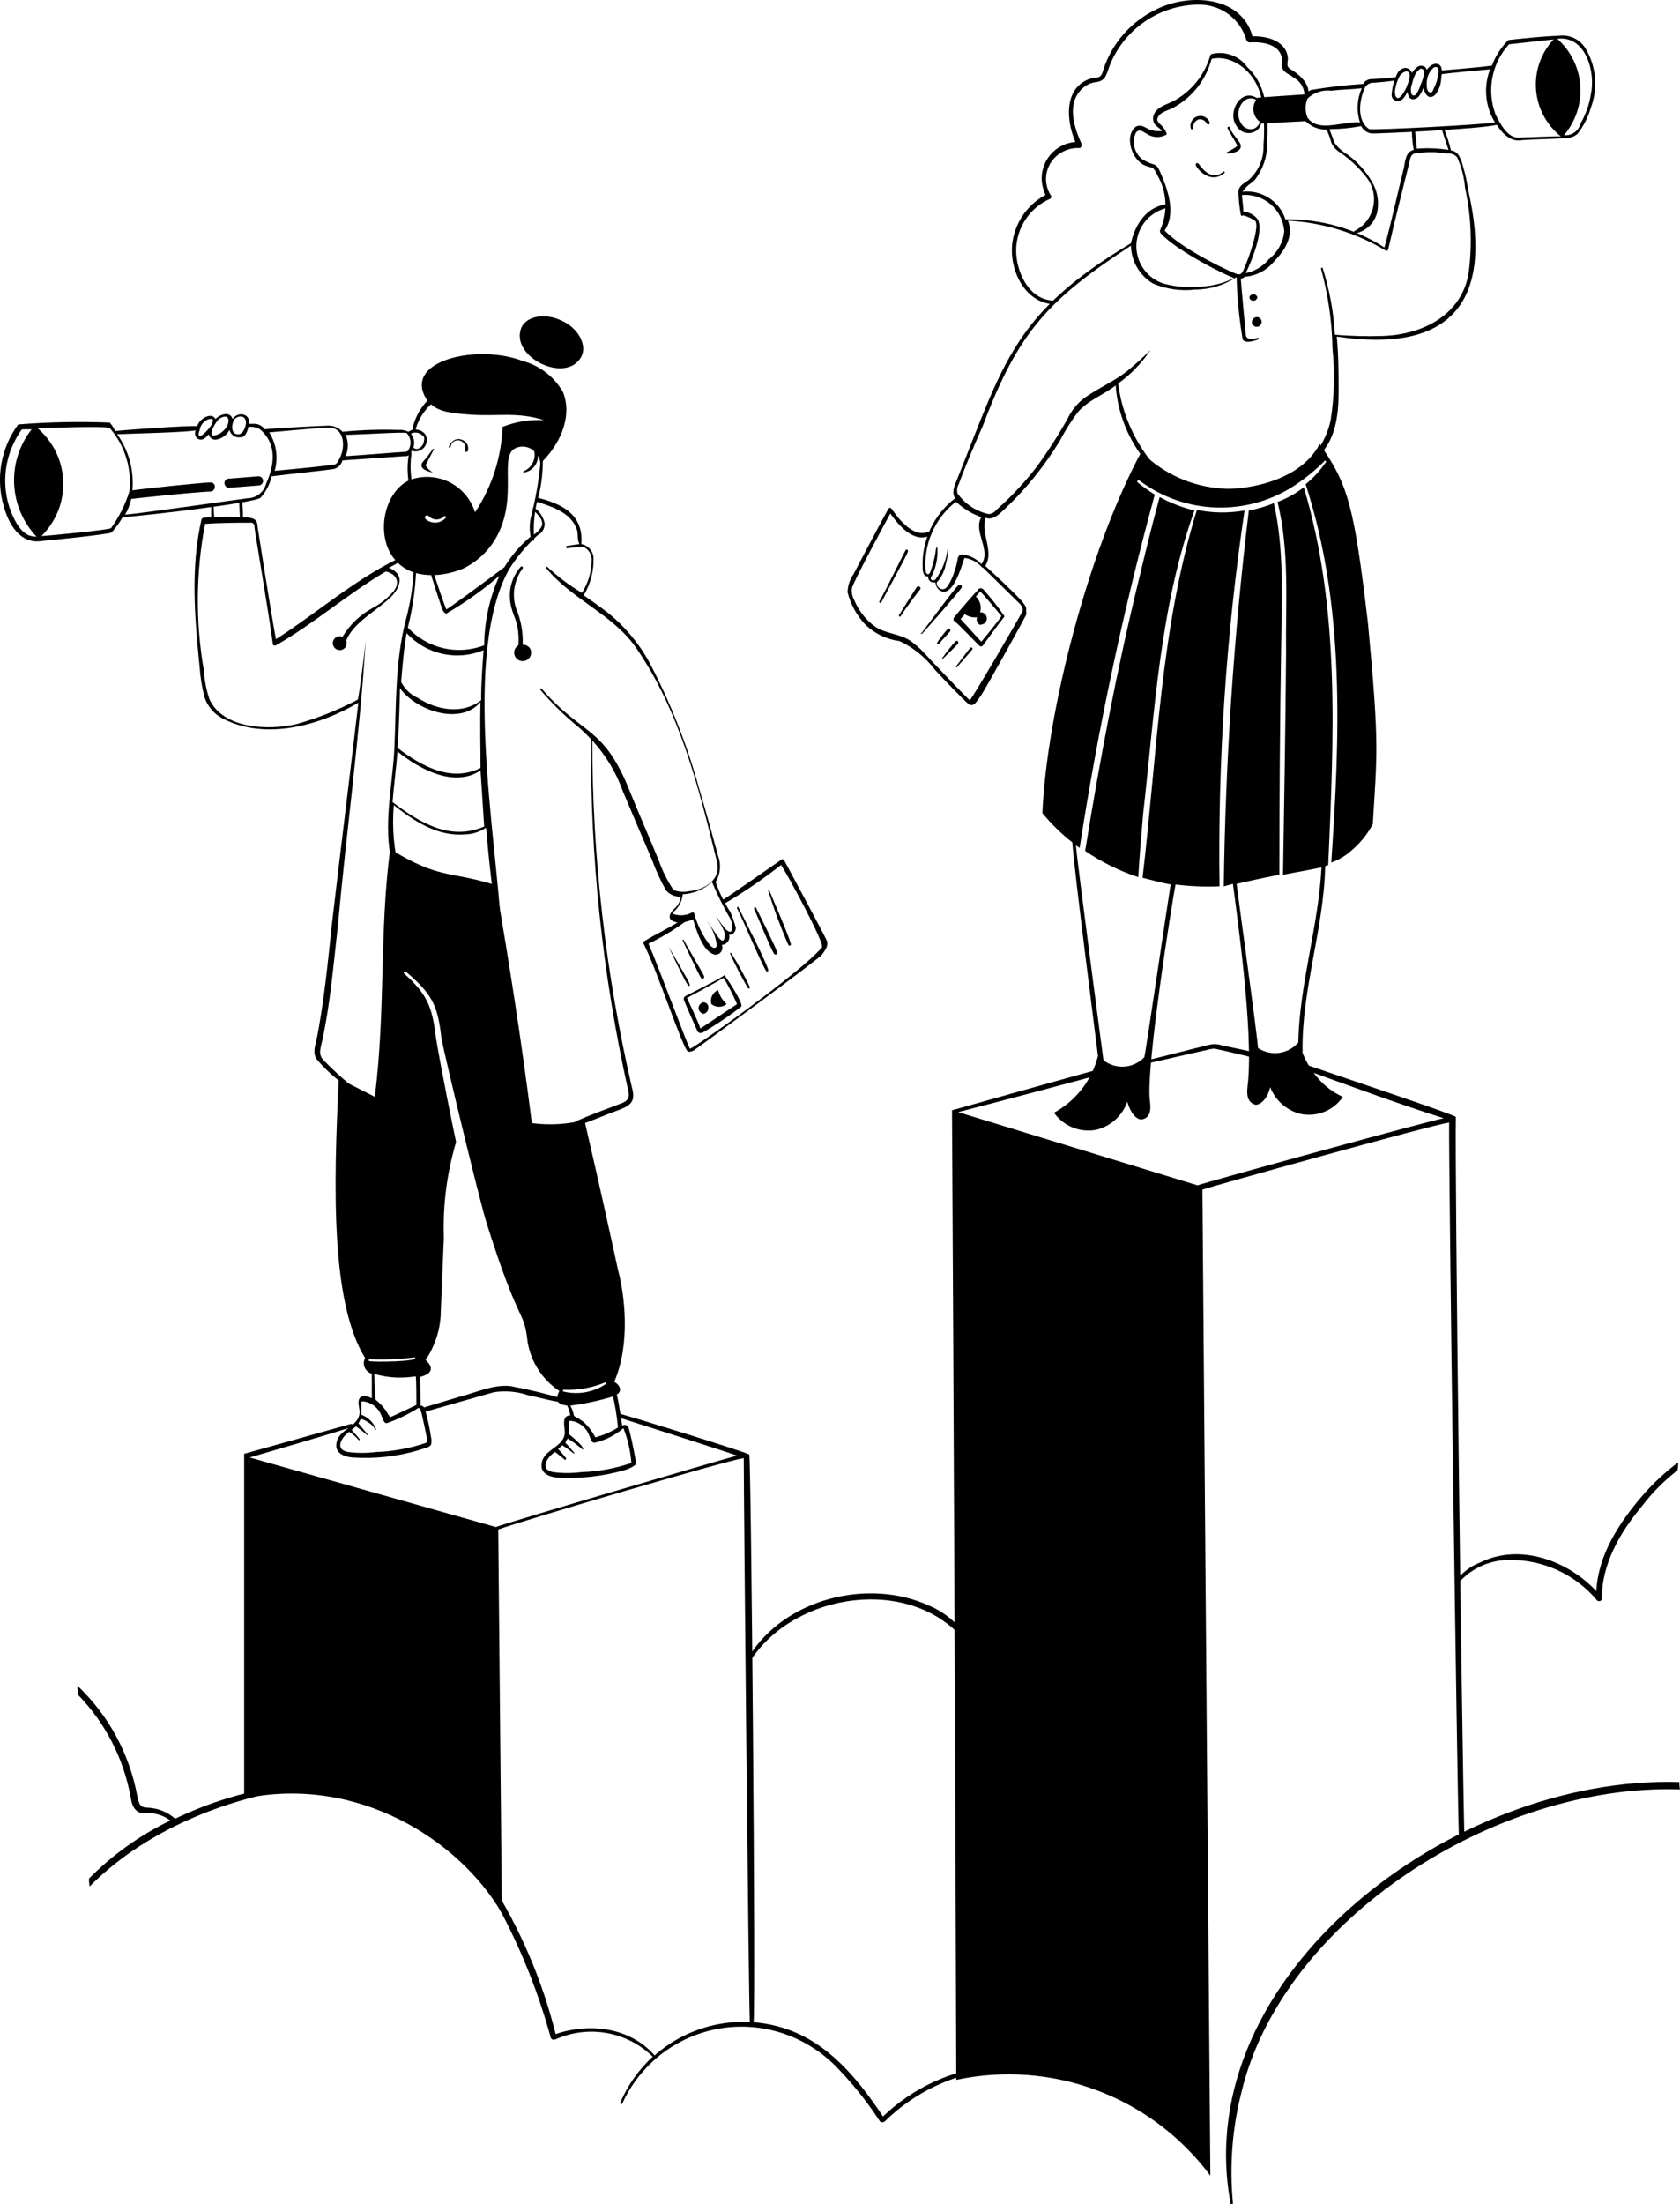 <svg width="356" height="467" viewBox="0 0 356 467" fill="none" xmlns="http://www.w3.org/2000/svg">
<g clip-path="url(#clip0_10_23)">
<path d="M134.567 308.644C134.179 306.576 133.791 304.637 133.273 302.698C133.014 301.922 132.497 301.664 131.85 302.052C131.85 302.052 131.073 296.622 130.685 295.459C131.979 294.683 131.332 293.391 130.167 292.744C133.662 284.6 132.367 274.259 130.944 268.959C129.003 260.039 126.673 249.439 123.826 237.288C120.191 238.21 116.413 238.429 112.696 237.934C110.625 221.387 107.908 203.936 105.06 187.519C94.966 184.416 93.284 186.355 82.671 179.892C80.342 197.99 81.765 213.243 79.436 232.375L71.8 228.497C70.635 251.636 70.118 275.939 77.365 287.703C77.081 288.236 77.017 288.858 77.186 289.438C77.355 290.018 77.745 290.508 78.271 290.805C78.401 290.934 78.659 290.934 78.789 291.064V296.235C77.754 295.717 76.718 295.459 76.201 296.235C75.683 297.01 76.201 298.303 76.201 299.208C76.071 302.439 71.541 302.698 71.283 305.93C71.024 307.869 72.965 308.644 74.647 308.774C79.405 309.105 84.183 308.58 88.754 307.222C89.66 306.835 90.825 306.835 91.342 306.059C91.472 305.55 91.472 305.017 91.342 304.508C91.048 302.498 90.616 300.511 90.048 298.561C90.005 298.35 89.893 298.159 89.728 298.018C89.564 297.878 89.358 297.796 89.142 297.786C89.142 296.752 89.013 292.744 89.013 291.71C91.601 291.064 91.989 289.771 90.177 288.091C90.684 287.405 91.118 286.668 91.472 285.893C92.752 283.323 93.417 280.49 93.413 277.62C93.801 267.795 94.06 262.754 94.06 262.237C93.818 255.376 94.692 248.522 96.648 241.941C96.26 240.261 93.284 225.524 92.378 219.836C91.601 213.373 90.566 210.658 85.648 206.263C85.596 206.211 85.567 206.142 85.567 206.069C85.567 205.996 85.596 205.926 85.648 205.875C85.699 205.824 85.769 205.795 85.842 205.795C85.915 205.795 85.985 205.824 86.036 205.875C91.472 210.529 92.766 212.856 93.542 219.965C94.06 222.939 101.566 254.222 103.119 259.134C109.849 280.464 110.884 277.49 111.661 283.178C111.871 285.486 112.596 287.717 113.783 289.708C114.97 291.699 116.589 293.399 118.52 294.683C117.484 296.881 118.261 297.527 120.202 297.786C120.495 298.449 120.712 299.143 120.849 299.854C118.908 299.854 119.685 302.31 119.685 303.474C119.555 306.705 115.026 306.964 114.767 310.196C114.508 312.135 116.449 312.91 118.132 313.04C122.887 313.306 127.654 312.782 132.238 311.488C133.182 311.243 134.064 310.803 134.826 310.196C134.697 309.679 134.697 309.162 134.567 308.644ZM88.624 298.303C89.013 298.174 89.142 298.82 89.272 299.208C89.401 299.596 90.048 302.698 90.307 303.861C90.307 304.249 90.695 305.283 90.307 305.671C86.885 306.837 83.308 307.491 79.695 307.61C77.719 307.869 75.718 307.869 73.742 307.61C70.765 307.093 72.447 304.379 74 303.344C74.731 303.8 75.386 304.367 75.942 305.025C76.071 305.154 76.201 305.154 76.201 305.025V304.896C75.677 304.218 75.115 303.57 74.518 302.957C74.777 302.698 75.165 302.439 75.424 302.181C76.231 302.744 77.009 303.348 77.754 303.991C77.754 303.991 77.883 304.12 77.883 303.991C77.883 303.861 78.012 303.861 77.883 303.861L75.942 301.535C76.071 301.405 76.33 300.759 76.459 300.63C76.589 300.5 79.177 301.664 79.436 302.827C79.436 302.957 79.824 302.957 79.695 302.827C79.432 302.117 79.018 301.472 78.482 300.936C77.946 300.401 77.3 299.987 76.589 299.725V297.269C76.589 296.881 76.589 296.881 76.977 296.881C77.847 296.993 78.668 297.342 79.353 297.889C80.038 298.436 80.559 299.161 80.859 299.983C81.118 300.5 81.248 301.405 81.895 301.535C84.255 300.72 86.513 299.635 88.624 298.303ZM88.236 297.657C88.236 297.657 82.801 300.242 82.671 300.242C82.327 299.796 82.023 299.32 81.765 298.82C81.134 297.954 80.395 297.172 79.565 296.493C79.565 296.493 79.306 291.969 79.306 291.064C80.822 291.51 82.387 291.77 83.966 291.839C85.351 291.882 86.737 291.796 88.107 291.581C88.236 292.744 88.236 296.752 88.236 297.657ZM87.848 287.573C89.401 288.478 79.048 288.608 78.271 288.349C78.142 288.349 78.142 288.22 78.142 288.091C78.142 288.056 78.155 288.023 78.18 287.999C78.204 287.975 78.237 287.961 78.271 287.961C81.469 288.093 84.672 287.963 87.848 287.573ZM130.944 302.439C129.461 303.366 127.847 304.064 126.155 304.508C125.527 303.298 124.695 302.205 123.696 301.276C123.041 300.792 122.349 300.36 121.626 299.983C121.505 299.209 121.241 298.464 120.849 297.786C123.919 297.401 126.95 296.752 129.908 295.847C130.404 298.018 130.75 300.221 130.944 302.439ZM119.426 294.813C119.167 294.813 119.296 294.296 119.426 294.425C122.438 294.563 125.443 294.033 128.226 292.874C128.355 292.874 128.355 292.874 128.485 293.003V293.132C127.177 294.031 125.695 294.646 124.134 294.936C122.574 295.225 120.969 295.183 119.426 294.813ZM133.791 309.937C130.369 311.103 126.793 311.757 123.179 311.876C121.203 312.135 119.202 312.135 117.226 311.876C114.249 311.359 115.931 308.644 117.614 307.61C118.261 308.127 119.037 308.644 119.555 309.162C119.685 309.42 120.073 309.162 119.943 308.903C119.42 308.225 118.858 307.578 118.261 306.964C118.52 306.705 118.908 306.447 119.167 306.188C119.974 306.706 120.751 307.267 121.496 307.869C121.496 307.998 121.755 307.869 121.755 307.869C121.108 307.093 120.461 306.318 119.814 305.671C119.907 305.331 120.085 305.019 120.332 304.766C121.376 305.425 122.371 306.16 123.308 306.964C123.308 307.093 123.696 307.093 123.567 306.964C123.567 306.188 120.59 303.861 120.59 303.861V301.405C120.59 301.018 120.59 301.018 120.979 301.018C121.848 301.13 122.67 301.479 123.355 302.026C124.039 302.573 124.56 303.297 124.861 304.12C125.12 304.637 125.249 305.542 125.897 305.671C128.194 305.17 130.329 304.104 132.109 302.569C133.035 304.927 133.603 307.411 133.791 309.937ZM48.246 103.364L54.847 102.847C55.104 102.83 55.344 102.711 55.514 102.517C55.684 102.323 55.77 102.07 55.753 101.813C55.735 101.556 55.617 101.316 55.422 101.146C55.228 100.976 54.975 100.891 54.717 100.908L48.246 101.425C48.127 101.458 48.015 101.514 47.917 101.591C47.819 101.667 47.738 101.762 47.678 101.871C47.617 101.979 47.58 102.098 47.566 102.222C47.553 102.345 47.564 102.47 47.599 102.588C47.65 102.754 47.733 102.909 47.844 103.042C47.955 103.175 48.092 103.285 48.246 103.364Z" fill="black"/>
<path d="M90.178 92.118C89.984 91.836 89.736 91.596 89.448 91.41C89.16 91.225 88.838 91.099 88.501 91.039C88.164 90.979 87.819 90.986 87.484 91.06C87.15 91.135 86.834 91.274 86.554 91.471C85.87 91.145 85.109 91.011 84.354 91.084C80.424 90.954 76.49 91.084 72.577 91.471C72.184 91.044 71.703 90.707 71.166 90.484C70.63 90.261 70.052 90.157 69.471 90.179C68.048 90.179 56.53 90.825 56.141 90.954C55.666 90.333 54.972 89.917 54.2 89.791H52.647C52.129 89.791 52.259 90.437 52.647 90.437C53.501 90.345 54.362 90.526 55.106 90.954C58.859 94.186 58.083 98.71 56.4 102.459C56.169 103.346 55.649 104.132 54.923 104.693C54.198 105.255 53.306 105.56 52.388 105.562C51.482 105.691 30.517 108.664 26.505 109.052C27.124 108.013 27.561 106.876 27.799 105.691C27.799 105.691 42.035 104.14 44.623 104.14C44.878 104.117 45.115 103.996 45.283 103.804C45.452 103.611 45.54 103.361 45.529 103.106C45.533 102.986 45.512 102.867 45.468 102.755C45.423 102.644 45.357 102.543 45.272 102.458C45.187 102.373 45.086 102.307 44.974 102.262C44.863 102.218 44.743 102.197 44.623 102.201H44.494C41.906 102.33 30.776 103.493 28.058 103.881C28.439 99.658 27.291 95.438 24.823 91.988C27.67 91.859 40.611 91.601 41.776 91.084C42.035 90.954 42.035 90.825 42.035 90.566C42.035 90.308 41.906 90.437 41.776 90.308C40.482 90.049 24.434 91.213 24.434 91.342C24.123 90.693 23.731 90.085 23.27 89.532C16.797 89.274 10.314 89.403 3.857 89.92C2.061 92.36 0.847 95.177 0.309 98.157C-0.229 101.137 -0.078 104.2 0.751 107.113C1.786 110.991 4.245 115.386 8.904 114.611C10.587 114.481 23.269 113.189 23.658 112.801C24.548 111.81 25.329 110.727 25.987 109.569C30.128 109.311 53.941 106.596 55.235 105.432C56.385 104.147 57.187 102.59 57.565 100.908C60.541 100.52 69.342 99.615 70.765 99.357C71.199 99.238 71.594 99.009 71.911 98.692C72.229 98.374 72.459 97.98 72.577 97.547L85.648 96.642C85.972 96.695 86.305 96.634 86.588 96.469C86.871 96.304 87.088 96.045 87.201 95.737V95.479C87.657 95.648 88.154 95.676 88.626 95.558C89.097 95.44 89.522 95.182 89.844 94.819C90.167 94.455 90.371 94.002 90.431 93.52C90.49 93.038 90.402 92.549 90.178 92.118ZM6.186 113.447C3.986 112.542 2.822 109.698 2.045 107.63C1.28 105.329 0.978 102.9 1.156 100.482C1.333 98.064 1.987 95.704 3.08 93.54C3.376 92.909 3.722 92.304 4.116 91.73C4.504 91.084 4.504 91.084 4.763 90.954H6.704C4.123 94.243 2.808 98.347 2.998 102.522C3.188 106.696 4.87 110.664 7.739 113.706C7.213 113.683 6.692 113.596 6.186 113.447ZM23.528 111.896C23.14 112.284 9.422 113.576 8.775 113.576C10.231 112.144 11.39 110.438 12.185 108.557C12.98 106.676 13.395 104.657 13.407 102.615C13.419 100.574 13.028 98.55 12.255 96.66C11.482 94.769 10.344 93.05 8.904 91.601L7.998 90.696C9.034 90.696 22.881 90.179 23.27 90.696C24.851 92.53 26.035 94.671 26.748 96.985C27.461 99.299 27.686 101.735 27.411 104.14C26.539 106.915 25.228 109.534 23.528 111.896ZM71.801 97.418C71.662 97.767 71.44 98.078 71.154 98.323C70.766 98.581 61.189 99.486 58.212 99.745C58.602 98.382 58.7 96.952 58.499 95.549C58.298 94.145 57.804 92.8 57.047 91.601C57.306 91.601 68.177 90.566 69.73 90.566C73.224 90.696 73.224 95.091 71.801 97.418ZM86.684 95.091C86.425 95.608 86.296 95.737 85.648 95.737C85.001 95.737 75.683 96.513 73.224 96.642C73.544 95.931 73.71 95.16 73.71 94.38C73.71 93.6 73.544 92.829 73.224 92.118C75.683 92.118 85.648 91.471 86.166 91.73C86.591 92.167 86.869 92.725 86.962 93.328C87.055 93.93 86.957 94.546 86.684 95.091ZM89.79 93.669C89.66 94.574 88.496 95.608 87.59 94.832C87.763 94.334 87.806 93.799 87.715 93.279C87.625 92.759 87.403 92.27 87.072 91.859C87.472 91.665 87.923 91.597 88.362 91.667C88.802 91.736 89.21 91.939 89.531 92.247C90.049 92.505 89.919 93.152 89.79 93.669ZM152.169 209.753C151.606 209.987 151.15 210.419 150.888 210.968C150.625 211.516 150.574 212.143 150.745 212.726C151.204 213.093 151.775 213.294 152.363 213.294C152.951 213.294 153.521 213.093 153.981 212.726C153.096 211.935 152.466 210.901 152.169 209.753ZM149.063 212.339C148.742 212.401 148.458 212.583 148.266 212.847C148.074 213.11 147.989 213.437 148.027 213.761C148.089 214.011 148.218 214.24 148.4 214.422C148.583 214.605 148.812 214.733 149.063 214.795C149.383 214.732 149.668 214.55 149.86 214.287C150.052 214.023 150.137 213.696 150.098 213.373C150.1 213.236 150.074 213.101 150.023 212.975C149.971 212.849 149.895 212.734 149.799 212.638C149.702 212.541 149.587 212.465 149.461 212.414C149.335 212.362 149.199 212.337 149.063 212.339Z" fill="black"/>
<path d="M175.205 199.282C174.558 197.86 166.922 183.641 166.146 182.219C166.016 182.089 165.887 181.96 165.628 182.089C163.557 183.511 155.275 189.329 153.204 190.621C152.686 190.88 153.204 191.655 153.592 191.397C157.739 188.952 161.717 186.231 165.499 183.253C166.922 185.321 174.817 199.929 174.17 200.704C169.899 205.875 146.604 222.422 146.215 222.163C145.827 221.905 139.745 205.229 137.415 199.929C140.146 198.628 142.746 197.07 145.18 195.275C145.568 195.016 145.18 194.37 144.792 194.629C142.204 196.438 139.227 197.731 136.509 199.412C136.38 199.541 136.25 199.799 136.38 199.929C139.098 205.099 144.792 222.551 145.827 222.809C146.233 222.848 146.641 222.758 146.992 222.551C147.639 222.163 173.393 203.29 174.17 202.256C174.946 201.221 175.593 200.316 175.205 199.282Z" fill="black"/>
<path d="M153.463 206.651C152.169 207.556 146.733 210.27 145.439 210.917C145.051 211.175 144.792 211.304 144.922 211.822C145.051 212.339 147.769 218.414 147.769 218.414C147.84 218.583 147.975 218.718 148.144 218.79C148.312 218.862 148.503 218.867 148.675 218.802H148.804C151.692 217.145 154.459 215.288 157.087 213.243C157.475 212.597 154.757 208.331 153.722 206.909C153.722 206.521 153.592 206.521 153.463 206.651ZM156.181 212.726L148.416 217.897C148.028 216.605 145.569 211.434 145.569 211.434C145.569 211.434 152.298 207.814 153.334 207.168C154.41 208.953 155.362 210.81 156.181 212.726ZM146.086 208.331C145.827 207.685 142.463 201.868 141.686 200.575C142.333 201.997 145.18 207.943 145.698 208.59C146.216 209.236 146.216 208.719 146.086 208.331ZM144.663 199.282C145.31 200.575 148.157 206.651 148.545 207.168C148.933 207.685 149.322 207.168 149.192 206.78C149.063 206.392 145.569 200.446 144.792 199.024C144.792 199.024 144.663 199.024 144.663 199.282ZM154.757 202.126C155.879 204.604 157.132 207.021 158.51 209.365C158.542 209.39 158.58 209.407 158.62 209.414C158.66 209.42 158.701 209.417 158.739 209.405C158.777 209.392 158.812 209.37 158.84 209.34C158.868 209.311 158.888 209.275 158.899 209.236V209.107C157.732 206.669 156.436 204.296 155.016 201.997C154.887 201.738 154.628 201.868 154.757 202.126ZM156.181 192.431C157.346 194.629 161.616 204.841 162.393 205.746C162.522 206.004 162.91 205.746 162.781 205.487C162.652 204.324 157.604 194.499 156.44 192.173C156.44 192.043 156.181 192.043 156.181 192.431ZM160.193 192.302C160.193 192.043 159.675 192.302 159.804 192.56C160.581 194.241 163.558 201.609 164.075 202.126C164.146 202.19 164.239 202.225 164.334 202.225C164.43 202.225 164.522 202.19 164.593 202.126C164.663 202.057 164.709 201.966 164.722 201.868C164.593 201.092 160.969 193.853 160.193 192.302ZM167.052 200.187C167.086 200.256 167.146 200.308 167.219 200.332C167.292 200.356 167.371 200.351 167.44 200.317C167.509 200.282 167.561 200.222 167.585 200.149C167.609 200.077 167.604 199.997 167.569 199.929C167.052 197.99 163.816 190.621 163.04 188.682C163.04 188.553 163.04 188.553 162.91 188.553C162.781 188.553 162.781 188.553 162.781 188.682C163.991 192.593 165.416 196.434 167.052 200.187ZM119.038 67.944C115.544 66.264 111.661 66.91 110.497 69.366C107.908 75.571 119.944 81.518 123.179 75.571C124.474 73.115 122.532 69.496 119.038 67.944Z" fill="black"/>
<path d="M110.755 76.476C101.049 72.727 84.872 76.476 90.566 84.879C88.892 86.629 87.768 88.831 87.331 91.213C87.331 91.29 87.358 91.366 87.407 91.426C87.456 91.486 87.525 91.527 87.601 91.542C87.677 91.558 87.757 91.546 87.825 91.509C87.894 91.473 87.948 91.414 87.978 91.342C88.5 89.151 89.673 87.168 91.343 85.654C93.154 87.335 96.131 87.593 99.884 87.852C105.579 88.24 109.59 87.205 115.285 89.015C112.283 88.845 109.28 89.331 106.484 90.437C106.257 96.892 104.241 103.157 100.661 108.535C100.244 107.188 99.564 105.938 98.66 104.856C97.755 103.774 96.645 102.883 95.392 102.233C94.14 101.584 92.771 101.189 91.365 101.073C89.959 100.956 88.544 101.12 87.201 101.554C86.942 99.754 86.942 97.925 87.201 96.125C87.201 95.737 86.684 95.608 86.684 95.996C86.317 97.914 86.274 99.88 86.554 101.813C81.119 104.528 79.436 114.093 83.966 118.876C87.719 123.013 94.319 122.108 98.202 120.428C101.323 118.903 103.866 116.408 105.449 113.318C109.72 105.045 105.708 96.642 109.202 94.962C109.857 94.647 110.592 94.541 111.31 94.656C112.027 94.772 112.691 95.104 113.214 95.608C113.394 96.479 113.258 97.386 112.831 98.167C112.405 98.948 111.715 99.553 110.885 99.874V100.132C111.763 100.029 112.57 99.599 113.146 98.929C113.721 98.258 114.023 97.395 113.991 96.513C114.28 97.03 114.456 97.603 114.508 98.193C114.133 102.121 113.44 106.011 112.438 109.828C112.157 111.328 112.201 112.87 112.567 114.352C112.696 114.611 113.214 114.611 113.214 114.352C112.916 111.084 113.268 107.789 114.249 104.657C114.763 102.365 115.024 100.024 115.026 97.676C119.426 93.152 121.109 87.464 119.297 83.069C118.383 81.458 117.157 80.046 115.69 78.914C114.224 77.782 112.546 76.953 110.755 76.476ZM94.578 109.569C94.076 110.198 93.348 110.604 92.549 110.701C91.75 110.798 90.945 110.577 90.307 110.086L90.178 109.957C90.092 109.871 90.044 109.755 90.044 109.634C90.044 109.512 90.092 109.396 90.178 109.31C90.264 109.225 90.38 109.177 90.501 109.177C90.623 109.177 90.739 109.225 90.825 109.31C91.027 109.534 91.272 109.715 91.545 109.843C91.818 109.971 92.114 110.043 92.415 110.055C92.717 110.067 93.018 110.019 93.3 109.913C93.583 109.807 93.841 109.647 94.06 109.44C94.095 109.44 94.128 109.426 94.152 109.402C94.176 109.378 94.19 109.345 94.19 109.31C94.271 109.317 94.35 109.344 94.418 109.389C94.486 109.435 94.541 109.496 94.578 109.569Z" fill="black"/>
<path d="M91.99 95.091H91.731C91.07 96.093 90.335 97.044 89.531 97.935C88.625 99.357 90.696 99.874 91.731 100.132C91.092 99.752 90.558 99.219 90.178 98.581C90.696 97.547 91.343 96.384 91.99 95.091ZM98.719 95.737C98.79 95.746 98.861 95.739 98.928 95.716C98.995 95.694 99.057 95.657 99.108 95.608C99.195 95.362 99.231 95.101 99.212 94.841C99.194 94.581 99.121 94.327 98.999 94.097C98.878 93.866 98.71 93.663 98.506 93.5C98.302 93.338 98.066 93.219 97.814 93.152C97.487 93.021 97.13 92.989 96.785 93.058C96.441 93.126 96.123 93.294 95.872 93.54C95.5 93.839 95.229 94.245 95.096 94.703C95.096 94.832 95.225 94.832 95.355 94.832L95.484 94.703C95.518 94.292 95.715 93.911 96.031 93.644C96.346 93.377 96.755 93.247 97.166 93.281C97.578 93.315 97.96 93.512 98.227 93.827C98.494 94.142 98.624 94.55 98.59 94.962V95.22C98.461 95.479 98.461 95.608 98.719 95.737ZM110.755 136.586C110.873 133.927 110.386 131.275 109.332 128.83C108.885 127.417 108.781 125.918 109.029 124.458C109.276 122.997 109.868 121.615 110.755 120.428C110.885 120.169 110.755 119.911 110.367 120.04C109.441 121.085 108.762 122.325 108.381 123.667C108 125.01 107.927 126.421 108.167 127.796C108.426 129.477 109.202 130.899 109.591 132.45C109.87 133.854 109.957 135.289 109.849 136.716C109.542 136.895 109.294 137.161 109.138 137.48C108.982 137.8 108.924 138.158 108.972 138.51C109.02 138.863 109.172 139.193 109.408 139.459C109.643 139.725 109.953 139.916 110.297 140.006C110.641 140.096 111.005 140.083 111.341 139.967C111.677 139.851 111.972 139.638 112.187 139.355C112.403 139.072 112.529 138.732 112.551 138.377C112.572 138.022 112.488 137.669 112.308 137.362C112.134 137.114 111.901 136.913 111.63 136.778C111.359 136.643 111.058 136.577 110.755 136.586ZM42.035 93.023C43.2 93.54 44.106 92.118 44.235 91.988C44.294 92.32 44.47 92.62 44.731 92.834C44.992 93.047 45.321 93.16 45.659 93.152C46.286 93.075 46.885 92.847 47.403 92.486C47.922 92.126 48.345 91.644 48.635 91.084C48.747 91.593 49.053 92.039 49.487 92.328C49.921 92.617 50.451 92.727 50.965 92.635H51.224C52.259 92.376 52.518 90.954 52.776 89.92C53.165 87.593 50.447 87.076 49.282 88.757C48.765 87.076 46.694 87.722 45.659 88.757C44.882 87.335 42.811 88.498 42.164 89.532C41.517 90.566 40.741 92.376 42.035 93.023ZM49.412 89.403C49.67 88.11 52 87.593 52.129 89.403C52.129 90.437 51.482 92.247 50.188 91.988C48.894 91.73 49.153 89.92 49.412 89.403ZM46.435 88.757C46.953 88.369 48.117 87.852 48.376 88.757C48.765 90.179 46.823 92.376 45.011 92.247C44.235 91.601 46.047 89.015 46.435 88.757ZM42.294 91.213C42.359 90.646 42.591 90.11 42.959 89.673C43.327 89.237 43.816 88.918 44.364 88.757H45.011C45.659 89.791 42.682 92.635 42.294 92.376C41.906 92.118 42.164 91.471 42.294 91.213ZM81.636 127.538C84.225 125.599 86.554 121.979 82.413 120.298L84.743 119.006C85.131 118.747 84.743 118.101 84.354 118.359C75.036 122.884 67.142 129.864 58.471 135.423C57.306 129.089 54.847 113.318 54.588 111.637C54.588 109.569 53.035 109.698 51.482 109.569C51.496 108.576 51.453 107.584 51.353 106.596C51.224 106.079 50.706 106.208 50.706 106.596C50.706 106.984 50.835 109.44 50.835 109.569C49.026 109.44 47.209 109.44 45.4 109.569C45.4 109.569 45.27 107.889 45.27 107.501C45.27 107.113 45.27 107.242 45.011 107.242C44.945 107.248 44.882 107.277 44.835 107.324C44.788 107.372 44.758 107.434 44.753 107.501V109.569L43.2 109.698C42.941 109.698 42.811 109.828 42.682 110.086C40.352 120.428 41.258 130.769 42.294 141.24C42.439 143.422 42.785 145.586 43.329 147.704C43.982 149.66 45.376 151.284 47.212 152.228C56.141 156.882 67.659 153.779 75.942 148.867C74.13 164.379 72.189 179.892 70.377 195.404C69.471 203.807 68.695 212.209 67.012 220.612C66.624 222.034 66.236 223.456 67.401 224.748C69.616 227.314 72.239 229.498 75.166 231.212C75.424 231.212 75.683 230.953 75.424 230.824C73.104 228.979 70.9 226.994 68.824 224.878C67.271 223.456 67.918 222.292 68.306 220.353C69.989 212.597 70.636 204.582 71.542 196.697C73.354 176.66 76.33 154.943 77.495 135.682C77.107 139.818 75.942 148.221 75.813 148.221C71.694 150.396 67.356 152.13 62.871 153.392C56.918 154.814 47.212 154.426 44.364 148.091C43.716 146.125 43.325 144.083 43.2 142.016C41.408 131.744 41.496 121.232 43.459 110.991C46.435 110.733 52.776 110.733 53.165 110.733C53.812 110.733 53.941 111.25 53.941 111.767C53.941 112.284 57.047 130.511 57.824 136.457C57.824 136.716 58.212 136.845 58.471 136.716C66.624 132.062 73.613 125.857 81.766 121.074C83.966 121.591 84.872 123.272 83.448 125.211C82.186 126.698 80.648 127.927 78.919 128.83C76.303 130.259 74.115 132.355 72.577 134.906C72.309 134.792 72.013 134.76 71.727 134.813C71.44 134.867 71.176 135.004 70.967 135.208C70.759 135.412 70.616 135.672 70.555 135.957C70.495 136.242 70.521 136.539 70.629 136.809C70.737 137.079 70.923 137.312 71.164 137.477C71.404 137.641 71.688 137.731 71.979 137.735C72.271 137.739 72.557 137.657 72.802 137.498C73.046 137.34 73.238 137.112 73.354 136.845C73.483 136.468 73.483 136.059 73.354 135.682C74.907 132.062 78.789 129.994 81.636 127.538Z" fill="black"/>
<path d="M115.414 110.862C115.14 109.569 114.404 108.421 113.344 107.63C113.318 107.605 113.288 107.584 113.255 107.571C113.221 107.557 113.186 107.55 113.149 107.55C113.113 107.55 113.078 107.557 113.044 107.571C113.011 107.584 112.981 107.605 112.955 107.63C112.93 107.656 112.91 107.686 112.896 107.719C112.882 107.752 112.875 107.788 112.875 107.824C112.875 107.86 112.882 107.896 112.896 107.929C112.91 107.962 112.93 107.992 112.955 108.018C113.861 108.923 115.544 110.345 114.638 111.767C113.732 113.189 112.567 113.447 111.661 114.352C109.792 116.05 108.179 118.009 106.873 120.169C103.767 122.496 94.708 129.218 94.578 129.089C94.449 128.96 92.249 122.755 91.731 120.686C91.731 120.557 91.472 120.428 91.343 120.428C91.213 120.428 91.084 120.686 91.084 120.816C91.731 123.142 92.507 125.469 93.284 127.796C93.543 128.443 93.802 129.865 94.578 129.994C98.564 127.664 102.332 124.982 105.837 121.979C103.742 126.612 102.64 131.632 102.602 136.716C99.839 137.774 96.822 137.983 93.939 137.315C91.056 136.647 88.439 135.133 86.425 132.967C87.6 128.273 88.208 123.456 88.237 118.618C88.237 118.549 88.21 118.484 88.161 118.435C88.112 118.387 88.047 118.36 87.978 118.36C87.909 118.36 87.843 118.387 87.795 118.435C87.746 118.484 87.719 118.549 87.719 118.618C87.698 123.031 87.089 127.422 85.907 131.674C83.707 140.465 83.966 149.384 83.578 158.304C83.189 167.223 80.601 176.531 83.837 185.192C84.095 185.709 84.872 185.451 84.743 184.933C83.474 180.263 83.036 175.406 83.448 170.584C87.719 173.946 92.637 177.177 98.331 176.789C99.989 176.775 101.607 176.281 102.99 175.367C103.637 182.607 104.414 189.846 105.579 196.956C105.579 197.343 106.226 197.214 106.226 196.956C105.061 176.531 97.943 138.396 107.908 120.557C109.566 117.932 111.568 115.541 113.861 113.447C114.346 113.217 114.752 112.848 115.028 112.388C115.304 111.929 115.439 111.398 115.414 110.862ZM86.166 134.13C88.183 136.334 90.83 137.864 93.747 138.511C96.665 139.159 99.712 138.893 102.473 137.75C102.214 141.24 101.955 144.86 101.955 148.35C97.943 151.453 92.507 150.418 88.496 147.833C86.982 147.142 85.75 145.956 85.001 144.472C85.001 144.601 85.519 137.491 86.166 134.13ZM84.743 145.765C88.107 150.548 97.555 153.779 101.826 148.738C101.696 153.392 101.826 158.045 101.826 162.699C95.614 165.802 89.272 162.311 84.225 158.433C84.613 154.426 84.743 146.023 84.743 145.765ZM102.602 175.109C95.355 178.211 89.013 174.333 83.189 169.938C83.448 166.319 83.966 162.828 84.225 159.209C88.884 162.958 96.261 166.965 101.826 163.216C102.084 167.223 102.343 171.231 102.602 175.109Z" fill="black"/>
<path d="M154.757 193.207C153.465 191.23 152.422 189.103 151.651 186.872C152.147 186.043 152.452 185.114 152.541 184.152C152.631 183.19 152.503 182.22 152.168 181.314C150.874 176.531 149.58 171.877 148.156 167.094C145.602 157.775 142.044 148.759 137.544 140.206C135.348 136.233 132.404 132.722 128.873 129.864C127.191 128.572 125.379 127.279 123.697 126.116C125.147 123.7 125.867 120.916 125.767 118.101C125.71 117.408 125.425 116.754 124.957 116.24C124.489 115.725 123.864 115.38 123.179 115.257C123.697 109.052 119.167 106.725 113.861 105.432C113.343 105.303 113.343 106.208 113.861 106.337C117.096 107.371 121.108 108.664 122.273 112.284C122.532 113.189 122.273 114.352 122.791 115.257L120.202 115.645C120.134 115.645 120.068 115.672 120.019 115.72C119.971 115.769 119.943 115.835 119.943 115.903C119.943 115.972 119.971 116.038 120.019 116.086C120.068 116.135 120.134 116.162 120.202 116.162C121.355 115.952 122.526 115.865 123.697 115.903C124.23 116.154 124.676 116.559 124.976 117.066C125.277 117.574 125.417 118.159 125.379 118.747C125.348 121.18 124.63 123.555 123.308 125.599C120.705 124.052 118.276 122.232 116.061 120.169C115.932 119.911 115.543 120.169 115.802 120.428C121.238 127.02 129.779 130.123 134.697 137.104C144.015 150.548 148.027 166.706 151.909 182.477C152.945 186.355 149.321 188.553 145.956 188.811C144.876 189.048 143.75 188.958 142.721 188.553C141.431 186.622 140.387 184.537 139.615 182.348C137.674 177.565 135.603 172.911 133.662 168.128C127.967 153.521 123.567 156.106 114.767 145.894C114.637 145.765 114.379 145.894 114.508 146.152C116.867 148.918 119.465 151.47 122.273 153.779C123.327 154.66 124.322 155.61 125.25 156.623C125.051 181.484 127.655 206.287 133.015 230.566C133.532 232.375 133.273 233.28 131.203 233.927C128.097 235.09 124.991 236.253 122.014 237.546C121.755 237.675 121.755 237.934 121.885 238.192C121.935 238.282 122.012 238.355 122.104 238.401C122.196 238.447 122.3 238.464 122.402 238.451C125.25 237.546 128.097 236.253 130.944 235.219C133.791 234.185 134.697 233.28 133.921 230.436C128.342 206.315 125.52 181.639 125.508 156.882C128.366 159.987 130.567 163.636 131.979 167.611C134.05 172.523 136.121 177.436 138.191 182.219C138.997 184.454 139.993 186.617 141.168 188.682C141.561 189.109 142.042 189.446 142.579 189.67C143.115 189.893 143.693 189.997 144.274 189.975C144.147 190.987 143.638 191.912 142.85 192.56C142.333 193.077 141.556 193.982 142.074 194.758C143.239 195.921 145.439 195.404 146.862 194.758C147.509 196.955 148.933 201.738 151.521 202.255C151.718 202.268 151.914 202.24 152.1 202.175C152.285 202.109 152.455 202.007 152.6 201.874C152.745 201.742 152.862 201.581 152.944 201.402C153.025 201.223 153.069 201.03 153.074 200.834C153.094 200.61 153.049 200.386 152.945 200.187C153.204 200.175 153.457 200.103 153.685 199.978C153.912 199.854 154.108 199.679 154.258 199.467C154.408 199.255 154.507 199.012 154.549 198.756C154.59 198.5 154.573 198.238 154.498 197.99C155.274 198.248 155.921 197.343 155.921 196.568C155.63 195.416 155.24 194.292 154.757 193.207ZM155.145 196.955C154.498 198.636 152.427 195.016 151.909 194.37H151.78C152.464 195.286 153.03 196.285 153.462 197.343C153.592 197.852 153.592 198.385 153.462 198.894C152.945 200.575 150.874 196.309 149.839 195.146C150.953 196.668 151.665 198.446 151.909 200.316C151.651 201.221 150.874 200.704 150.486 200.316C148.936 198.316 147.793 196.033 147.121 193.594C147.121 193.336 146.862 193.207 146.733 193.336H146.603C145.993 193.664 145.318 193.858 144.626 193.902C143.933 193.947 143.24 193.842 142.591 193.594L142.85 193.077C143.898 192.148 144.546 190.852 144.662 189.458C146.971 189.343 149.167 188.429 150.874 186.872C151.908 189.304 153.075 191.678 154.368 193.982C154.982 194.845 155.259 195.903 155.145 196.955ZM279.126 228.239C277.822 226.692 276.773 224.946 276.02 223.068C275.761 209.624 280.55 196.826 280.809 183.511L281.456 183.253C282.621 156.494 284.044 129.089 276.279 103.235C274.591 104.543 272.715 105.589 270.714 106.337C273.303 116.808 272.397 127.667 272.526 138.396C272.397 154.038 272.138 169.68 271.879 185.321C273.303 185.063 278.867 184.028 280.032 183.77C279.385 196.309 275.373 208.331 275.114 220.87C274.071 222.062 272.632 222.836 271.062 223.05C269.492 223.264 267.897 222.903 266.573 222.034C266.573 220.353 262.302 189.587 262.043 187.26C263.726 186.872 266.443 186.226 271.102 185.321C271.102 169.033 271.232 152.874 271.491 136.586C271.62 126.633 272.138 116.42 269.938 106.596C268.232 107.307 266.452 107.828 264.632 108.147C261.443 134.577 259.671 161.158 259.326 187.777L261.267 187.26C261.784 191.655 265.796 218.673 264.373 230.048C264.114 232.117 264.373 233.539 266.055 234.056C267.22 234.056 268.644 232.634 269.161 230.307C269.698 231.708 270.567 232.957 271.694 233.948C272.821 234.939 274.173 235.641 275.632 235.995C277.312 236.34 279.057 236.18 280.646 235.536C282.235 234.892 283.598 233.792 284.562 232.375C282.46 231.425 280.601 230.011 279.126 228.239ZM241.337 122.755C236.678 141.757 233.054 161.018 229.948 180.28C233.427 182.642 237.216 184.512 241.207 185.838C241.466 181.314 241.854 176.919 242.242 172.394C244.701 150.806 245.737 128.701 253.113 108.147C250.54 107.528 248.059 106.572 245.737 105.303C244.184 110.991 242.76 116.808 241.337 122.755Z" fill="black"/>
<path d="M289.868 131.933C286.891 106.725 285.597 102.589 279.644 94.057C275.114 102.847 261.784 103.881 258.937 103.493C252.487 103.074 246.412 100.316 241.854 95.737C230.595 116.679 221.795 150.935 220.889 172.265C222.772 174.556 224.898 176.637 227.23 178.47C227.618 184.416 232.407 221.517 232.666 223.714C232.027 226.252 230.869 228.63 229.266 230.699C227.662 232.768 225.647 234.483 223.348 235.736C224.332 237.131 225.698 238.213 227.281 238.855C228.864 239.497 230.598 239.671 232.277 239.356C233.788 238.996 235.184 238.262 236.337 237.224C237.49 236.185 238.363 234.873 238.878 233.41C239.525 235.736 240.819 237.288 241.984 237.158C243.795 236.771 243.925 235.219 243.666 233.151C242.76 226.041 248.584 189.846 249.102 187.39C252.191 187.777 255.308 187.906 258.42 187.777C258.051 161.135 259.825 134.506 263.726 108.147C260.384 108.751 256.957 108.707 253.631 108.018C245.866 133.226 245.219 159.855 242.113 185.968C244.054 186.485 246.125 187.002 248.066 187.39C247.29 192.173 242.89 222.163 242.501 223.973C241.394 225.137 239.894 225.848 238.291 225.968C236.688 226.087 235.098 225.606 233.83 224.619C233.572 222.68 228.136 181.702 228.007 179.116L228.783 179.633C232.67 154.404 237.985 129.415 244.701 104.786C243.442 103.999 242.232 103.135 241.078 102.201C240.819 101.942 241.078 101.684 241.466 101.813C246.174 105.341 251.856 107.334 257.738 107.519C263.621 107.704 269.417 106.072 274.338 102.847C276.619 101.339 278.744 99.607 280.679 97.676C280.679 97.547 280.809 97.547 280.938 97.676C281.068 97.806 281.068 97.806 280.938 97.935C279.757 99.692 278.317 101.261 276.667 102.589C285.079 128.443 283.915 156.106 282.103 182.736C283.574 182.216 284.934 181.427 286.115 180.409C288.085 178.81 289.714 176.832 290.903 174.592C291.809 159.338 292.327 158.045 289.868 131.933ZM336.07 10.419C335.513 9.431 334.674 8.633 333.659 8.126C332.644 7.619 331.5 7.427 330.375 7.575C326.752 7.705 323.257 8.092 319.634 8.48C318.09 10.017 316.898 11.869 316.14 13.909C314.328 14.168 307.08 14.814 305.398 14.944C305.298 14.946 305.199 14.97 305.11 15.014C305.02 15.059 304.942 15.123 304.88 15.202C304.751 15.332 305.01 15.59 305.139 15.719H305.398C307.21 15.461 314.069 14.814 315.751 14.685C315.049 16.514 314.777 18.479 314.957 20.429C315.136 22.379 315.762 24.262 316.787 25.932C313.939 26.449 290.903 27.612 290.127 27.354C287.409 25.544 288.056 21.149 289.221 18.563C289.41 18.222 289.693 17.942 290.038 17.759C290.383 17.575 290.773 17.495 291.162 17.529C292.715 17.4 294.268 17.27 295.821 17.012C296.209 17.012 296.08 16.236 295.692 16.366C294.786 16.495 291.421 16.753 290.644 16.753C290.278 16.75 289.917 16.844 289.599 17.026C289.28 17.208 289.016 17.471 288.833 17.788C285.102 18.02 281.387 18.451 277.703 19.08C277.284 19.341 276.894 19.644 276.538 19.985C273.173 20.244 266.314 20.632 266.314 20.761C262.82 18.563 259.973 23.993 262.043 26.707C262.417 27.362 263.029 27.848 263.751 28.065C264.474 28.282 265.253 28.212 265.926 27.871C266.254 27.706 266.541 27.469 266.765 27.178C266.989 26.887 267.144 26.549 267.22 26.19C267.22 26.19 273.561 25.802 276.667 25.673C277.368 26.375 278.229 26.894 279.176 27.187C280.124 27.48 281.128 27.537 282.103 27.354C284.232 27.331 286.354 27.114 288.444 26.707C288.642 27.111 288.933 27.462 289.293 27.732C289.653 28.001 290.072 28.182 290.515 28.259C291.291 28.388 313.551 27.354 317.175 26.449C318.34 28.259 320.151 30.198 322.61 29.68C324.034 29.551 329.858 29.422 331.281 29.293C332.352 29.374 333.414 29.051 334.258 28.388C335.558 26.736 336.525 24.849 337.105 22.829C337.866 20.814 338.168 18.654 337.989 16.508C337.81 14.361 337.154 12.281 336.07 10.419ZM265.796 27.224C265.34 27.399 264.838 27.417 264.37 27.277C263.902 27.137 263.493 26.845 263.208 26.449C262.637 25.709 262.36 24.785 262.432 23.853C262.504 22.922 262.919 22.051 263.596 21.407C263.94 21.087 264.379 20.889 264.847 20.842C265.314 20.795 265.784 20.903 266.185 21.149C265.692 21.876 265.498 22.764 265.643 23.63C265.787 24.496 266.259 25.274 266.961 25.802C266.884 26.11 266.739 26.398 266.538 26.643C266.336 26.889 266.083 27.087 265.796 27.224ZM285.985 26.061C283.138 26.19 278.997 27.741 277.056 24.898C276.537 23.612 276.537 22.176 277.056 20.89C277.72 20.254 278.517 19.773 279.39 19.483C280.263 19.192 281.189 19.099 282.103 19.21C284.303 18.951 286.374 18.951 288.574 18.692C287.545 20.973 287.407 23.555 288.185 25.932C287.45 25.846 286.705 25.889 285.985 26.061ZM321.704 29.163C319.375 29.163 317.822 26.061 316.916 24.251C315.976 21.751 315.744 19.041 316.247 16.418C316.749 13.795 317.966 11.362 319.763 9.385L329.211 8.351C326.685 11.066 325.336 14.669 325.457 18.373C325.579 22.078 327.16 25.584 329.858 28.129C330.131 28.419 330.435 28.679 330.764 28.905C330.246 28.776 322.352 29.163 321.704 29.163ZM334.905 26.19C334.716 26.951 334.258 27.618 333.617 28.069C332.975 28.52 332.192 28.725 331.411 28.646C333.898 25.733 335.142 21.962 334.876 18.143C334.609 14.325 332.854 10.762 329.987 8.222C336.07 7.446 338.14 15.332 337.105 19.985C336.764 22.172 336.018 24.276 334.905 26.19ZM262.82 30.456C262.561 29.81 260.749 27.871 260.62 27.095C260.62 27.026 260.592 26.961 260.544 26.912C260.495 26.864 260.429 26.837 260.361 26.837C260.292 26.837 260.226 26.864 260.178 26.912C260.129 26.961 260.102 27.026 260.102 27.095C260.231 27.612 262.173 30.585 262.173 30.844C262.173 31.102 260.49 32.007 259.973 32.266V32.524C261.267 32.524 263.467 32.007 262.82 30.456ZM259.196 36.403C256.608 38.6 254.408 35.239 254.019 34.722C253.89 34.593 253.631 34.463 253.502 34.593C253.372 34.722 253.372 34.722 253.372 34.851C253.372 35.498 256.349 39.246 259.455 36.661C259.714 36.532 259.326 36.144 259.196 36.403ZM254.019 25.285C254.361 25.23 254.71 25.288 255.015 25.452C255.319 25.615 255.561 25.875 255.702 26.19C255.831 26.319 256.09 26.449 256.219 26.319C256.268 26.268 256.305 26.207 256.328 26.14C256.35 26.073 256.357 26.002 256.349 25.932C256.161 25.421 255.782 25.003 255.293 24.765C254.803 24.527 254.24 24.487 253.722 24.654C253.203 24.821 252.77 25.182 252.512 25.661C252.254 26.14 252.191 26.7 252.337 27.224C252.348 27.263 252.368 27.299 252.396 27.328C252.423 27.358 252.458 27.38 252.496 27.393C252.535 27.405 252.576 27.409 252.616 27.402C252.656 27.395 252.693 27.378 252.725 27.354C252.855 27.354 252.855 27.224 252.855 27.095C252.814 26.706 252.907 26.315 253.119 25.986C253.33 25.657 253.648 25.41 254.019 25.285Z" fill="black"/>
<path d="M256.737 11.453C256.608 11.453 256.608 11.582 256.479 11.712C255.363 15.598 252.821 18.922 249.361 21.019C247.808 22.053 245.478 22.312 244.572 24.122C244.402 24.468 244.325 24.852 244.348 25.238C244.37 25.623 244.492 25.995 244.702 26.319C245.09 26.836 245.866 27.224 246.255 27.741C245.191 27.895 244.105 27.715 243.149 27.224C242.372 26.836 241.596 26.319 240.69 26.836C238.101 28.905 239.913 34.075 242.76 35.11C243.149 35.239 243.537 35.368 244.055 35.497C244.572 35.627 244.961 36.532 245.219 37.049C246.243 38.798 246.836 40.765 246.949 42.788C247.061 44.811 246.69 46.831 245.866 48.683C245.827 48.769 245.817 48.867 245.839 48.959C245.861 49.052 245.914 49.134 245.988 49.194C246.062 49.253 246.154 49.286 246.25 49.287C246.345 49.288 246.438 49.258 246.514 49.2C249.361 45.581 247.549 40.41 245.996 36.79C245.608 36.014 245.478 35.239 244.572 34.851C243.655 34.597 242.782 34.205 241.984 33.688C241.275 33.108 240.751 32.335 240.475 31.463C240.199 30.59 240.184 29.656 240.431 28.775C241.078 26.707 242.243 28 243.537 28.646C244.062 28.898 244.637 29.029 245.219 29.029C245.802 29.029 246.377 28.898 246.902 28.646C247.161 28.646 247.29 28.388 247.161 28.129C246.894 27.494 246.497 26.921 245.996 26.448C245.63 26.198 245.358 25.835 245.219 25.414C245.349 23.734 247.549 23.475 248.843 22.7C250.777 21.612 252.472 20.148 253.828 18.394C255.184 16.64 256.173 14.631 256.737 12.487C260.879 11.453 266.573 15.073 267.479 21.795C267.888 24.75 267.975 27.741 267.738 30.714C267.8 32.127 267.541 33.535 266.981 34.834C266.42 36.132 265.573 37.287 264.502 38.212C263.597 38.858 262.432 39.376 262.432 40.668C262.469 42.317 262.642 43.96 262.949 45.581C264.114 46.744 262.949 41.185 263.208 40.797C263.561 40.219 263.997 39.697 264.502 39.246C265.002 38.891 265.478 38.502 265.926 38.083C267.597 35.939 268.507 33.302 268.514 30.585C268.773 25.156 268.773 18.305 264.373 14.297C263.541 13.104 262.364 12.192 261 11.684C259.636 11.175 258.149 11.095 256.737 11.453Z" fill="black"/>
<path d="M273.949 14.944C272.526 14.168 272.785 13.909 272.914 12.488C272.785 8.739 268.514 7.575 265.408 7.705C263.078 -0.957 251.819 -1.474 244.96 2.017C242.347 3.271 240.014 5.04 238.101 7.217C236.189 9.394 234.736 11.934 233.83 14.685C233.442 16.107 233.183 16.495 231.63 16.495C225.418 18.046 225.806 25.285 227.877 30.068C226.856 30.15 225.861 30.432 224.95 30.899C224.039 31.366 223.229 32.009 222.567 32.79C221.906 33.571 221.405 34.475 221.095 35.45C220.785 36.425 220.67 37.452 220.759 38.471C220.88 39.451 221.141 40.409 221.536 41.315C219.866 42.202 218.403 43.433 217.243 44.926C216.083 46.419 215.252 48.14 214.806 49.976C213.253 55.793 216.488 63.937 223.089 64.454C223.192 64.454 223.29 64.413 223.363 64.34C223.436 64.268 223.477 64.169 223.477 64.066C223.477 63.963 223.436 63.865 223.363 63.792C223.29 63.719 223.192 63.678 223.089 63.678C217.912 63.42 215.324 57.473 215.324 53.078C215.33 50.741 216.019 48.456 217.307 46.505C218.594 44.553 220.423 43.019 222.571 42.09C222.623 42.058 222.669 42.015 222.704 41.964C222.739 41.913 222.763 41.856 222.776 41.795C222.788 41.734 222.787 41.672 222.774 41.612C222.761 41.551 222.736 41.494 222.7 41.444C222.228 40.718 221.907 39.905 221.755 39.052C221.603 38.2 221.625 37.326 221.818 36.482C222.011 35.638 222.372 34.841 222.879 34.139C223.387 33.437 224.03 32.844 224.771 32.395C225.93 31.664 227.284 31.303 228.654 31.361C229.042 31.361 229.171 31.102 229.171 30.715V30.456C227.489 26.707 225.936 21.666 229.559 18.563C230.297 17.942 231.193 17.539 232.148 17.4C232.515 17.386 232.877 17.299 233.21 17.143C233.543 16.988 233.842 16.767 234.089 16.495C234.468 15.797 234.772 15.06 234.995 14.297C236.444 10.389 239.056 7.019 242.48 4.638C245.905 2.258 249.977 0.982 254.149 0.982C256.4 0.98 258.591 1.711 260.389 3.064C262.187 4.417 263.495 6.318 264.114 8.48C264.169 8.614 264.257 8.732 264.37 8.822C264.484 8.913 264.618 8.973 264.761 8.997C267.996 8.739 272.267 9.644 271.62 13.78C271.62 15.331 273.302 15.719 274.208 16.495C274.922 16.881 275.509 17.464 275.899 18.175C276.29 18.886 276.466 19.694 276.408 20.502C276.402 20.555 276.408 20.608 276.425 20.658C276.442 20.708 276.471 20.753 276.508 20.79C276.546 20.828 276.591 20.856 276.641 20.873C276.691 20.89 276.744 20.896 276.797 20.89C276.867 20.898 276.938 20.891 277.005 20.869C277.072 20.847 277.134 20.81 277.185 20.761C277.832 18.175 275.891 16.236 273.949 14.944ZM290.774 38.6C289.477 36.319 287.713 34.337 285.597 32.783C284.474 32.135 283.503 31.253 282.75 30.198C282.375 29.056 281.943 27.934 281.456 26.836C281.197 26.449 280.679 26.836 280.938 27.095C281.439 28.084 281.829 29.124 282.103 30.198C282.487 31.052 283.118 31.772 283.915 32.266C285.965 33.669 287.797 35.368 289.35 37.307C290.646 38.82 291.291 40.782 291.146 42.767C291 44.752 290.076 46.6 288.574 47.907C288.087 48.296 287.567 48.642 287.021 48.942C286.632 49.071 287.279 49.459 287.668 49.329C288.67 49.04 289.579 48.494 290.306 47.746C291.032 46.998 291.55 46.073 291.809 45.063C292.283 42.855 291.914 40.55 290.774 38.6ZM266.443 63.032C266.426 62.917 266.384 62.808 266.321 62.711C266.257 62.614 266.173 62.532 266.075 62.47C265.976 62.409 265.866 62.369 265.751 62.355C265.636 62.34 265.519 62.351 265.408 62.386C265.24 62.398 265.083 62.47 264.964 62.588C264.845 62.707 264.773 62.864 264.761 63.032C264.778 63.147 264.82 63.256 264.883 63.353C264.947 63.45 265.031 63.532 265.129 63.594C265.228 63.655 265.338 63.695 265.453 63.709C265.569 63.724 265.686 63.713 265.796 63.678C266.055 63.678 266.314 63.42 266.443 63.032ZM266.314 67.169C266.045 67.187 265.792 67.302 265.602 67.492C265.412 67.682 265.297 67.934 265.279 68.203C265.277 68.339 265.302 68.474 265.354 68.601C265.405 68.727 265.481 68.841 265.578 68.938C265.674 69.034 265.789 69.11 265.916 69.162C266.042 69.213 266.177 69.239 266.314 69.237C266.588 69.237 266.852 69.128 267.046 68.934C267.24 68.74 267.349 68.477 267.349 68.203C267.349 67.928 267.24 67.665 267.046 67.472C266.852 67.278 266.588 67.169 266.314 67.169ZM295.95 21.407C297.374 21.666 298.021 19.727 298.28 19.468C298.28 19.727 298.539 21.924 300.48 20.631C300.991 20.019 301.386 19.318 301.645 18.563C301.645 18.692 302.292 21.666 304.104 20.114C304.907 19.124 305.362 17.898 305.398 16.624C305.527 15.59 305.915 13.78 304.492 13.522C303.586 13.392 302.809 14.168 302.292 14.814C302.287 14.631 302.22 14.455 302.103 14.314C301.986 14.174 301.824 14.076 301.645 14.039C300.609 13.522 299.703 14.685 299.186 15.461C298.539 13.78 296.727 14.297 296.08 15.59C295.422 16.924 295.027 18.373 294.915 19.856C294.877 20.026 294.875 20.202 294.907 20.373C294.939 20.544 295.005 20.707 295.102 20.852C295.199 20.997 295.324 21.12 295.469 21.216C295.615 21.311 295.779 21.376 295.95 21.407ZM302.551 16.236C302.778 15.475 303.229 14.8 303.845 14.297C303.964 14.233 304.097 14.199 304.233 14.199C304.369 14.199 304.502 14.233 304.621 14.297C304.74 14.513 304.812 14.75 304.835 14.995C304.857 15.239 304.828 15.486 304.751 15.719C304.647 16.76 304.34 17.771 303.845 18.692C303.715 19.08 303.457 19.727 303.068 19.597C302.033 19.468 302.292 17.012 302.551 16.236ZM299.056 18.305C299.445 17.012 299.703 15.331 300.998 14.556C302.68 14.427 301.127 17.658 300.998 18.046C300.786 18.795 300.435 19.496 299.962 20.114C298.798 20.761 298.927 18.692 299.056 18.305ZM295.562 19.597C295.667 18.376 296.019 17.188 296.597 16.107C296.986 15.461 298.28 14.556 298.668 15.59C299.056 16.624 297.245 21.019 296.08 20.761C295.562 20.502 295.692 19.856 295.562 19.597Z" fill="black"/>
<path d="M311.093 40.151C310.872 38.532 310.526 36.933 310.057 35.368C309.669 33.946 309.152 32.007 307.469 31.878C307.088 30.242 306.569 28.642 305.916 27.095C305.893 27.065 305.864 27.041 305.83 27.025C305.796 27.009 305.759 27 305.722 27C305.685 27 305.648 27.009 305.614 27.025C305.58 27.041 305.551 27.065 305.528 27.095V27.224C305.528 27.612 306.693 30.973 306.951 31.749C304.726 31.404 302.467 31.318 300.222 31.49C300.177 30.233 300.047 28.981 299.834 27.741C299.834 27.612 299.575 27.483 299.445 27.483C299.316 27.483 299.316 27.612 299.186 27.741C299.193 29.086 299.323 30.427 299.575 31.749C297.892 32.136 297.763 34.075 297.504 35.497C296.08 41.185 294.916 46.744 293.363 52.432C287.122 48.41 279.822 46.339 272.397 46.485C271.774 44.551 270.48 42.902 268.748 41.835C267.016 40.769 264.96 40.355 262.95 40.668C262.561 40.668 262.691 41.315 263.079 41.315C264.177 41.214 265.284 41.331 266.335 41.661C267.387 41.991 268.362 42.526 269.205 43.236C270.048 43.946 270.741 44.815 271.245 45.795C271.748 46.774 272.052 47.844 272.138 48.941V49.071C272.015 50.207 271.666 51.307 271.11 52.306C270.554 53.305 269.804 54.183 268.903 54.888C267.658 56.418 265.92 57.469 263.985 57.861C263.985 57.861 268.256 49.2 266.444 46.356C265.69 45.474 264.623 44.918 263.467 44.805C263.415 44.799 263.362 44.804 263.312 44.822C263.262 44.839 263.216 44.867 263.179 44.905C263.142 44.942 263.113 44.987 263.096 45.037C263.079 45.087 263.073 45.14 263.079 45.193C263.079 45.322 263.209 45.451 263.338 45.58C264.255 45.834 265.128 46.227 265.926 46.744C267.091 47.649 264.632 54.759 263.597 56.956C263.338 57.602 263.079 58.249 262.303 58.12C261.526 57.99 250.526 52.949 246.643 48.683C246.255 48.166 245.478 48.941 245.996 49.459C249.361 53.207 260.361 58.637 261.526 58.895C259.389 59.963 257.054 60.579 254.667 60.705C251.933 61.011 249.165 60.791 246.514 60.059C244.775 59.485 243.274 58.355 242.244 56.844C241.213 55.332 240.711 53.523 240.814 51.697C240.917 49.871 241.62 48.13 242.814 46.744C244.009 45.358 245.627 44.403 247.42 44.029C247.937 43.9 247.937 43.254 247.42 43.254C240.949 43.9 239.655 51.527 239.655 51.527C214.936 66.393 212.865 76.347 202.771 101.684C202.253 102.847 201.606 104.398 202.383 105.562C200.12 107.3 198.313 109.561 197.118 112.15C195.924 114.74 195.376 117.58 195.523 120.428C195.523 121.203 195.782 122.237 196.688 122.108C196.668 122.261 196.68 122.417 196.721 122.566C196.763 122.715 196.835 122.853 196.931 122.974C197.028 123.095 197.148 123.195 197.284 123.268C197.42 123.341 197.57 123.386 197.724 123.401H198.241C198.257 123.731 198.346 124.053 198.503 124.344C198.66 124.635 198.88 124.887 199.147 125.081C201.865 126.762 203.677 120.169 204.324 118.359C204.453 118.101 204.324 118.23 204.583 118.23C205.938 118.451 207.173 119.136 208.077 120.169C208.148 120.233 208.24 120.268 208.336 120.268C208.431 120.268 208.523 120.233 208.595 120.169C210.924 117.067 207.689 113.059 208.853 109.698C210.536 110.345 211.83 108.793 212.995 107.759C217.506 103.473 221.423 98.604 224.642 93.281C225.723 91.197 226.978 89.207 228.395 87.335C230.595 84.749 233.831 83.715 236.419 81.647C236.838 87.637 239.149 93.34 243.019 97.935C243.408 98.323 244.055 97.805 243.667 97.418C240.021 92.727 237.697 87.148 236.937 81.259C239.633 79.321 241.957 76.912 243.796 74.149C242.372 75.571 240.949 76.864 239.396 78.156C236.419 80.742 232.666 82.164 229.56 84.491C228.128 85.638 226.977 87.097 226.195 88.757C224.237 92.24 222.076 95.607 219.724 98.84C217.281 102.012 214.552 104.954 211.571 107.63C210.795 108.406 210.148 109.181 208.983 108.793C206.514 108.135 204.358 106.624 202.9 104.527C202.729 103.872 202.822 103.176 203.159 102.588C204.712 98.323 206.524 94.186 208.336 90.049C215.713 70.4 222.183 63.42 239.655 52.044C239.688 53.665 240.133 55.251 240.948 56.653C241.763 58.054 242.921 59.227 244.314 60.059C247.126 61.26 250.205 61.706 253.243 61.351C256.324 61.35 259.337 60.452 261.914 58.766H262.044C262.154 63.187 262.587 67.594 263.338 71.951C263.985 72.856 265.667 72.21 266.573 71.951C266.832 71.951 266.703 71.434 266.573 71.564C265.797 71.822 264.114 72.21 263.985 70.917C263.985 70.529 262.95 60.059 262.95 59.025C263.099 59.015 263.244 58.976 263.377 58.909C263.511 58.843 263.629 58.75 263.726 58.637C264.959 58.549 266.161 58.205 267.253 57.626C268.345 57.047 269.304 56.247 270.068 55.276C272.268 53.078 274.209 49.976 272.915 46.744C280.233 47.124 287.345 49.299 293.622 53.078C293.751 53.207 294.01 53.078 294.139 52.949C295.563 46.744 297.116 40.539 298.669 34.334C298.798 33.688 298.928 32.783 299.704 32.524C302.017 32.136 304.379 32.136 306.693 32.524C307.075 32.472 307.465 32.516 307.826 32.651C308.187 32.786 308.509 33.009 308.763 33.3C309.699 35.339 310.269 37.527 310.446 39.763C311.742 45.663 312.004 51.742 311.222 57.732C309.799 66.781 301.387 70.917 292.974 71.176C289.607 71.284 286.237 71.197 282.88 70.917C282.607 66.131 281.737 61.398 280.292 56.827C280.292 56.568 279.903 56.827 279.903 56.827C281.435 62.389 282.261 68.122 282.362 73.891C282.882 78.928 282.751 84.011 281.974 89.015C281.434 91.555 280.328 93.941 278.739 95.996C278.48 96.383 279.127 96.9 279.515 96.513C283.009 93.152 283.656 87.852 283.656 83.198C283.656 79.32 283.656 75.312 283.268 71.305C307.34 74.925 316.658 64.066 311.093 40.151ZM202.9 106.596C204.375 107.902 206.089 108.912 207.948 109.569C206.136 112.542 210.148 116.679 207.948 119.523C207.191 118.66 206.203 118.032 205.1 117.713C204.065 117.325 203.03 117.196 202.9 118.618C202.623 120.139 202.144 121.617 201.477 123.013C201.088 123.659 200.7 124.694 199.924 124.823C199.743 124.841 199.561 124.821 199.389 124.764C199.216 124.707 199.058 124.615 198.924 124.493C198.789 124.371 198.682 124.223 198.609 124.057C198.536 123.891 198.499 123.711 198.5 123.53V123.401C199.525 122.283 200.2 120.89 200.441 119.393C200.739 118.34 200.913 117.255 200.959 116.162H200.83C200.552 118.546 199.66 120.817 198.241 122.754C197.594 123.272 196.818 122.755 197.465 121.979C198.372 120.134 198.774 118.083 198.629 116.032H198.371C198.182 117.711 197.791 119.36 197.206 120.945C197.206 121.203 196.688 122.237 196.171 121.203C195.892 118.393 196.327 115.557 197.435 112.959C198.543 110.361 200.289 108.083 202.512 106.337L202.9 106.596Z" fill="black"/>
<path d="M217.394 128.572C217.037 127.959 216.602 127.394 216.1 126.891C214.935 125.598 209.759 120.686 208.335 119.523C208.284 119.471 208.214 119.442 208.141 119.442C208.068 119.442 207.998 119.471 207.947 119.523C207.895 119.574 207.866 119.644 207.866 119.717C207.866 119.789 207.895 119.859 207.947 119.911C208.982 120.945 215.065 126.891 215.582 127.408C216.1 127.925 217.006 128.701 216.618 129.606C215.971 130.899 205.747 148.479 205.488 148.35C205.229 148.221 196.817 139.43 195.782 138.267C194.884 137.302 193.886 136.435 192.805 135.682C190.605 134.26 187.758 134.26 185.558 132.838C183.54 131.407 181.97 129.435 181.028 127.15C180.599 126.407 180.418 125.546 180.51 124.694C180.51 123.789 187.887 110.215 188.664 108.793C190.476 111.379 193.711 115.128 197.076 113.447C197.593 113.189 197.076 112.413 196.688 112.671C193.582 113.964 190.476 110.086 188.923 107.759C188.793 107.63 188.534 107.501 188.405 107.63L188.275 107.759C187.37 109.31 181.675 120.04 180.899 121.591C180.089 122.725 179.638 124.076 179.604 125.469C180.25 128.035 181.542 130.394 183.358 132.32C185.333 134.234 187.876 135.458 190.605 135.811C193.56 137.202 196.136 139.287 198.111 141.886C199.276 143.179 204.582 148.738 205.229 149.126C206.394 150.03 207.17 148.221 207.817 147.445C208.723 146.152 216.747 131.674 217.524 130.123C217.394 129.606 217.524 129.089 217.394 128.572Z" fill="black"/>
<path d="M202.124 130.898C202.08 130.964 202.051 131.039 202.041 131.117C202.03 131.195 202.038 131.275 202.063 131.35C202.088 131.425 202.13 131.493 202.185 131.549C202.24 131.605 202.308 131.648 202.382 131.674C203.288 132.45 206.653 135.94 207.559 136.845C207.655 136.909 207.768 136.943 207.883 136.943C207.998 136.943 208.11 136.909 208.206 136.845C208.983 135.811 211.959 131.674 212.736 130.769C212.765 130.746 212.789 130.717 212.806 130.683C212.822 130.65 212.831 130.613 212.831 130.575C212.831 130.538 212.822 130.501 212.806 130.467C212.789 130.434 212.765 130.404 212.736 130.381C211.382 128.442 209.912 126.586 208.336 124.823C208.251 124.753 208.154 124.701 208.049 124.67C207.945 124.639 207.835 124.629 207.726 124.641C207.617 124.653 207.512 124.687 207.417 124.74C207.321 124.794 207.238 124.866 207.171 124.952V125.081C207.041 125.081 202.771 129.994 202.124 130.898ZM207.947 132.32C208.117 132.303 208.282 132.253 208.433 132.173C208.583 132.092 208.716 131.982 208.825 131.85C208.933 131.718 209.014 131.566 209.063 131.403C209.113 131.24 209.129 131.068 209.112 130.898C209.095 130.729 209.045 130.564 208.964 130.414C208.883 130.263 208.774 130.13 208.642 130.022C208.509 129.914 208.357 129.833 208.194 129.784C208.03 129.735 207.859 129.718 207.689 129.735C207.865 129.146 207.874 128.52 207.714 127.926C207.554 127.332 207.231 126.795 206.783 126.374C207.042 126.116 207.559 125.469 207.689 125.34C207.818 125.211 211.442 129.606 212.218 130.511C211.571 131.545 208.724 135.035 207.947 135.94C207.171 135.164 204.324 131.933 203.547 131.157L204.453 130.123C205.207 130.65 206.128 130.88 207.042 130.769C206.98 130.93 206.951 131.102 206.957 131.274C206.963 131.447 207.003 131.616 207.075 131.773C207.147 131.93 207.25 132.07 207.378 132.186C207.506 132.303 207.655 132.392 207.818 132.45C207.689 132.32 207.818 132.32 207.947 132.32ZM192.417 116.808C192.417 116.42 192.029 116.291 191.9 116.55C191.382 117.454 187.37 125.728 186.335 127.408C186.205 127.667 186.594 127.796 186.723 127.667C187.629 125.857 192.159 117.713 192.417 116.808ZM190.864 130.511C192.159 128.572 193.582 126.633 195.006 124.823C195.265 124.435 194.617 123.918 194.229 124.435C192.935 126.503 191.641 128.442 190.476 130.381C190.476 130.64 190.735 130.769 190.864 130.511ZM195.394 134.26C196.818 132.708 203.288 125.34 203.806 124.435C203.935 123.918 203.288 123.789 203.03 124.047C202.253 124.694 196.559 132.45 195.265 134.13C195.006 134.13 195.135 134.389 195.394 134.26ZM201.347 133.742C201.477 133.484 201.347 133.355 201.218 133.225C201.088 133.096 200.959 133.096 200.829 133.225C200.043 134.131 199.308 135.081 198.629 136.069C198.371 136.457 198.888 136.586 199.018 136.328C199.794 135.423 200.571 134.647 201.347 133.742ZM199.794 139.56C200.312 139.042 202.9 136.586 203.03 136.328C203.159 136.069 203.03 135.94 202.9 135.811C202.771 135.681 202.641 135.811 202.512 135.811C201.492 136.96 200.542 138.169 199.665 139.43C199.535 139.43 199.665 139.689 199.794 139.56ZM202.771 141.369C203.288 140.723 205.747 138.008 206.006 137.621C206.136 137.491 206.136 137.233 206.006 137.233C205.877 137.233 205.618 137.103 205.618 137.233C205.359 137.491 203.159 140.464 202.641 141.111C202.512 141.369 202.771 141.499 202.771 141.369ZM89.66 299.208L104.673 294.942C107.105 294.571 109.592 294.793 111.92 295.588C114.508 296.105 116.967 296.881 119.426 297.139C119.529 297.139 119.628 297.099 119.701 297.026C119.774 296.953 119.814 296.854 119.814 296.752C119.814 296.649 119.774 296.55 119.701 296.477C119.628 296.405 119.529 296.364 119.426 296.364C115.724 295.262 111.965 294.355 108.167 293.649C104.414 293.261 100.79 295.071 97.166 295.976L89.401 298.303C89.312 298.353 89.239 298.43 89.193 298.522C89.147 298.614 89.129 298.718 89.143 298.82C89.165 298.938 89.23 299.043 89.326 299.114C89.422 299.186 89.541 299.219 89.66 299.208ZM158.769 308.127C156.698 307.222 135.862 300.759 131.203 299.466C130.686 299.337 130.556 300.113 130.944 300.242C135.474 301.664 154.498 307.74 156.181 308.386C153.075 309.162 107.779 322.476 105.061 323.51L52.906 308.774C56.4 307.74 70.766 303.603 74.519 302.31C74.648 302.31 74.777 302.052 74.777 301.922C74.777 301.793 74.519 301.664 74.389 301.664L51.741 307.998V381.036C75.554 375.994 97.296 389.697 106.355 405.338L105.579 324.028C111.402 321.959 153.463 309.549 157.604 308.903C157.604 316.659 158.64 424.47 158.898 428.736C158.898 428.995 159.157 429.124 159.416 428.995C159.483 428.989 159.545 428.96 159.593 428.912C159.64 428.865 159.669 428.803 159.675 428.736C160.193 425.116 159.157 308.257 158.769 308.127ZM243.278 225.265C247.42 224.361 251.69 223.326 255.832 222.421C256.337 222.272 256.858 222.186 257.385 222.163C261.138 222.939 264.891 223.973 268.644 224.748C268.795 224.749 268.941 224.698 269.059 224.604C269.177 224.51 269.258 224.378 269.291 224.231C269.291 223.973 269.162 223.714 269.032 223.714C265.797 222.939 262.432 222.163 259.067 221.517C258.116 221.149 257.07 221.104 256.09 221.387C251.82 222.421 247.42 223.585 243.149 224.619C243.019 224.748 242.89 225.007 243.019 225.136C243.149 225.265 243.149 225.265 243.278 225.265ZM308.504 236.641C308.504 236.253 286.503 228.885 275.891 225.265C275.244 225.007 274.985 226.041 275.632 226.3C285.727 229.919 295.692 233.668 305.916 236.9C302.551 237.546 256.349 250.214 253.761 251.119L203.03 235.607C208.077 234.314 232.278 227.98 233.572 227.463C233.831 227.334 234.09 227.075 233.96 226.817C233.831 226.558 233.572 226.3 233.313 226.429C232.019 226.687 201.735 235.219 201.735 235.219C202.124 303.732 202.426 372.202 202.641 440.629C212.619 438.503 222.998 439.285 232.542 442.883C242.087 446.482 250.396 452.744 256.479 460.924L254.796 252.024C256.608 251.378 302.939 238.451 307.081 237.805C306.951 247.629 308.763 378.321 309.151 389.438C309.151 389.514 309.167 389.59 309.196 389.661C309.225 389.731 309.268 389.795 309.322 389.849C309.376 389.903 309.44 389.946 309.511 389.975C309.582 390.005 309.657 390.02 309.734 390.02C309.81 390.02 309.886 390.005 309.957 389.975C310.027 389.946 310.092 389.903 310.146 389.849C310.2 389.795 310.243 389.731 310.272 389.661C310.301 389.59 310.316 389.514 310.316 389.438C309.799 369.531 308.246 247.888 308.504 236.641Z" fill="black"/>
<path d="M355.611 309.808C352.865 311.858 350.348 314.198 348.105 316.788C343.187 322.476 338.658 329.328 338.27 337.084C332.187 330.62 322.092 326.871 313.68 331.008C311.742 331.745 310.041 332.996 308.762 334.628C308.504 334.886 308.762 335.662 309.021 335.403C310.341 333.88 311.97 332.655 313.799 331.808C315.629 330.961 317.617 330.512 319.633 330.491C323.201 330.419 326.74 331.148 329.988 332.624C333.236 334.101 336.11 336.288 338.399 339.023C338.457 339.085 338.527 339.134 338.605 339.168C338.683 339.201 338.767 339.219 338.852 339.219C338.937 339.219 339.021 339.201 339.099 339.168C339.177 339.134 339.247 339.085 339.305 339.023C339.354 338.972 339.391 338.91 339.413 338.843C339.436 338.776 339.443 338.705 339.434 338.635C339.434 331.396 343.187 324.803 347.717 319.374C349.936 316.406 352.548 313.753 355.482 311.488C355.58 310.934 355.624 310.371 355.611 309.808Z" fill="black"/>
<path d="M159.286 351.433C168.734 337.342 192.805 333.852 204.194 347.296C204.453 347.555 204.97 347.296 204.841 346.779C202.915 343.854 200.169 341.561 196.946 340.186C184.005 334.24 166.275 338.635 158.639 351.045C158.38 351.562 159.027 351.95 159.286 351.433Z" fill="black"/>
<path d="M61.188 378.192C52.834 379.252 44.705 381.653 37.117 385.301C35.537 383.904 33.53 383.084 31.422 382.975C29.611 382.975 29.481 382.199 29.093 380.518C27.446 371.577 23.006 363.386 16.41 357.121C16.41 357.767 16.54 358.413 16.54 359.06C22.304 364.999 26.177 372.511 27.669 380.648C27.928 382.457 28.575 384.267 30.775 384.138C32.676 383.971 34.571 384.525 36.081 385.689C29.686 388.775 23.865 392.928 18.869 397.97C18.848 398.533 18.891 399.097 18.998 399.65C29.999 388.533 45.917 381.682 61.447 379.096C61.836 379.226 61.836 378.192 61.188 378.192Z" fill="black"/>
<path d="M210.276 437.656C201.575 438.561 193.424 442.336 187.111 448.385C181.934 440.629 175.722 432.873 166.404 429.77C161.692 428.219 156.656 427.928 151.797 428.926C146.938 429.924 142.425 432.176 138.709 435.458C133.532 429.512 124.991 428.478 117.743 430.934C114.891 419.49 110.216 408.578 103.896 398.616C103.507 397.97 102.601 398.616 102.86 399.133C108.925 409.319 113.584 420.277 116.708 431.709C116.764 431.861 116.875 431.985 117.019 432.057C117.163 432.129 117.33 432.143 117.484 432.097H117.614C121.028 430.544 124.833 430.058 128.528 430.704C132.224 431.35 135.637 433.098 138.32 435.717C135.372 438.426 133.034 441.731 131.461 445.412C131.461 445.671 131.72 445.929 131.85 445.671C133.352 442.351 135.495 439.359 138.156 436.867C140.817 434.375 143.944 432.431 147.357 431.146C150.77 429.862 154.404 429.262 158.05 429.38C161.695 429.499 165.282 430.335 168.604 431.839C171.508 433.162 174.175 434.952 176.498 437.139C180.243 440.871 183.583 444.988 186.464 449.419C186.606 449.547 186.79 449.617 186.981 449.617C187.172 449.617 187.357 449.547 187.499 449.419C193.71 443.33 201.765 439.466 210.406 438.431C211.053 438.69 210.923 437.656 210.276 437.656Z" fill="black"/>
<path d="M355.871 377.545C307.987 375.994 251.82 418.394 260.75 466.741C260.75 466.81 260.777 466.876 260.825 466.924C260.874 466.973 260.94 467 261.008 467C261.077 467 261.143 466.973 261.191 466.924C261.24 466.876 261.267 466.81 261.267 466.741C260.506 458.853 261.119 450.893 263.079 443.214C271.75 406.889 316.658 377.804 356 379.096C355.893 378.587 355.85 378.066 355.871 377.545Z" fill="black"/>
</g>
<defs>
<clipPath id="clip0_10_23">
<rect width="356" height="467" fill="white"/>
</clipPath>
</defs>
</svg>
